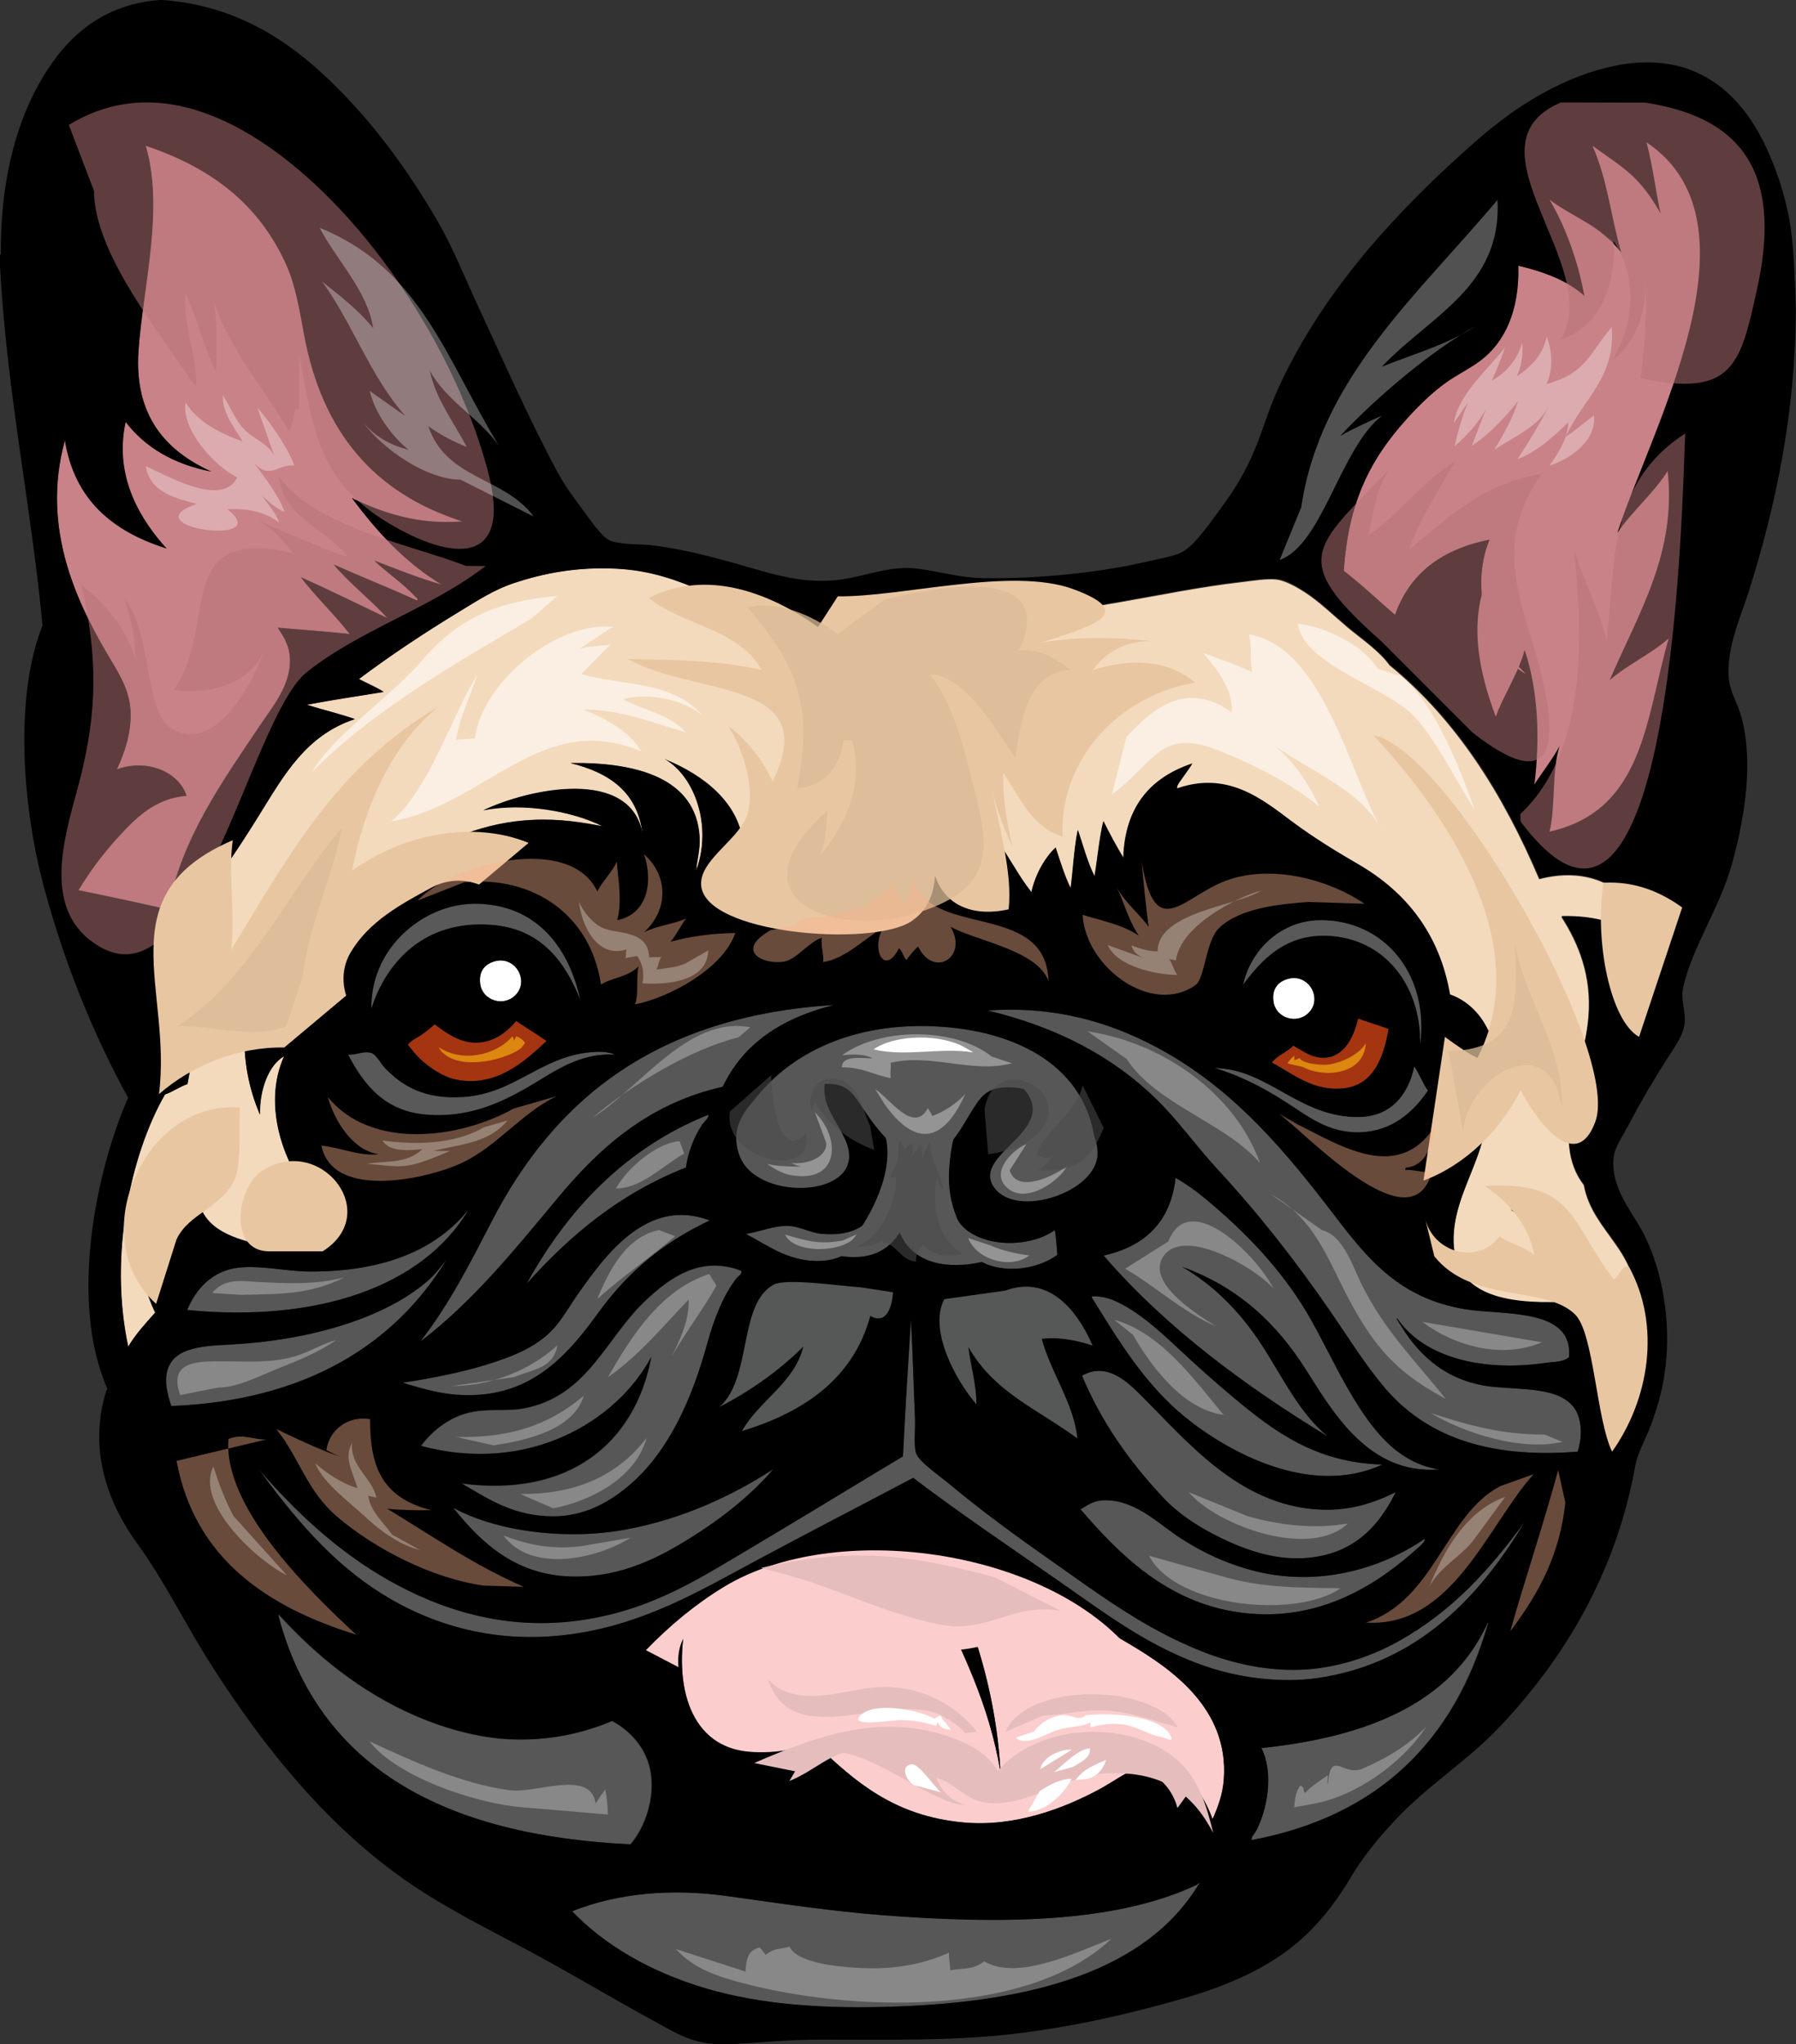 <?xml version="1.0" encoding="utf-8"?>
<!-- Generator: Adobe Illustrator 23.0.3, SVG Export Plug-In . SVG Version: 6.00 Build 0)  -->
<svg version="1.1" id="Layer_2" xmlns="http://www.w3.org/2000/svg" xmlns:xlink="http://www.w3.org/1999/xlink" x="0px" y="0px"
	 viewBox="0 0 878.9 1000" style="enable-background:new 0 0 878.9 1000;" xml:space="preserve">
<rect x="0" y="0" width="878.9" height="1000" fill="#333333" stroke="none"/>
<style type="text/css">
	.st0{fill:#595959;}
	.st1{fill:#575757;}
	.st2{fill:#FFFFFF;}
	.st3{fill:#C98287;}
	.st4{fill:#A53410;}
	.st5{fill:#F3DABC;}
	.st6{fill:#FBCECD;}
	.st7{opacity:0.53;fill:#B37378;}
	.st8{opacity:0.33;fill:#FFFFFF;}
	.st9{opacity:0.61;fill:#FEBC11;}
	.st10{opacity:0.36;fill:#FFFFFF;}
	.st11{opacity:0.57;fill:#4A4A4A;}
	.st12{fill:#E8C6A1;}
	.st13{opacity:0.77;fill:#DABB98;}
	.st14{opacity:0.42;fill:#FAB38C;}
	.st15{opacity:0.42;fill:#CDCFD0;}
	.st16{fill:#E5BDBD;}
	.st17{opacity:0.56;fill:#FFFFFF;}
	.st18{opacity:0.29;fill:#FFFFFF;}
	.st19{opacity:0.32;fill:#FFFFFF;}
	.st20{opacity:0.3;fill:#FFFFFF;}
</style>
<g>
	<path class="st0" d="M284,489.2c-5.5-25.3-20.7-45.5-48.6-47c-17.4-1-31.4,7.4-40,16.5c-8.1,8.5-13.8,20.2-13.7,34.9
		c7.6-23.9,26.8-43.6,58.8-41.1C264.5,454.2,276.4,470.1,284,489.2z"/>
	<path class="st0" d="M170.4,515.8c7.9,15.1,18.2,27.9,38.8,29.4c20.3,1.5,35.7-5.8,48.2-12.9c13.3-7.6,25.2-17.4,43.9-16.5
		c-4.6-1.7-8.5-1.5-12.1-1.2c-24.9,2.4-37,20.2-62.3,21.9c-19.2,1.3-29.9-5.4-38.4-14.1c-1.6-1.6-4.3-6.7-6.7-7.4
		C178,513.8,174.3,516.2,170.4,515.8z"/>
	<path class="st1" d="M233.8,682.3c29-1.8,45.2-21.2,59.1-40.3c14.9-20.4,32.1-34.5,54.4-45c-30.8-11.8-51.7,17.9-64.2,35.6
		c-4.1,5.8-7.7,12.3-12.1,17.2c-8.5,9.4-21,14-32.5,17.6c-12.5,3.9-26.5,6.6-41.5,9C208.5,679.7,218.9,683.2,233.8,682.3z"/>
	<path class="st2" d="M252.2,486.9c6.9-6.9,0.3-18.9-9.4-16.8c-5,1.1-8.8,4.5-7.8,11.4C236.1,489.4,246.3,492.8,252.2,486.9z"/>
	<path class="st1" d="M257.7,627.9c21.2-23.7,45.7-44.1,77.9-56.8c1.1-8,4.3-15.2,7.8-20.8c1.2-1.8,3.5-3.3,3.1-5.1
		C306,561.5,277.5,592,257.7,627.9z"/>
	<path class="st1" d="M117.5,620c-13.3,1.2-21.6,10.5-25.9,20.8c63.9,6.3,115.6-11.4,137.9-49.4c-16,20.1-41.7,30.6-77.6,30.6
		C140.5,622,128.7,619,117.5,620z"/>
	<path class="st1" d="M206.4,655.7c25.6-19.7,45.7-44.6,66.2-69.3c20.4-24.6,44.5-46.6,81.1-54.8c10.1-21.4,29.3-33.7,54.4-40
		c-86.8,5.5-136.7,45.9-167.6,106.1c-10.2,19.8-20.4,39.8-34.1,57.6C206.3,655.7,205.9,656.2,206.4,655.7z"/>
	<path class="st1" d="M704.2,718.7c-18.3-2.9-29.6-16-38.4-29.4c-9.1-13.7-16.3-29.6-24.3-43.9c-12.3-21.8-29-39.7-47-55.2
		c-6-5.2-12.3-10.3-19.2-14.1c-2.5,21.9-15.3,33.5-35.2,38c30.4,35.4,69.6,64.1,109.7,88.5c-14.2-11.6-22.3-29.4-32.5-45
		c-10.3-15.8-23-28.8-38.8-38c27.4,9.9,46,27.4,60.7,50.5C652.7,691.5,670.1,721.4,704.2,718.7z"/>
	<path class="st1" d="M607.1,788.8c39.1,5.2,68.1-14.6,87.3-32.1c1.2-1.1,3.5-3.1,2.7-3.9c-22,15-52.3,23.4-83,15.7
		c-14-3.5-25.7-9.1-36.4-16.1c-9.9-6.4-20.4-17.2-34.1-18.4c-7.5-0.7-10.4,1.6-14.9,4.3C547.5,760,571,784.1,607.1,788.8z"/>
	<path class="st1" d="M597.7,752.4c11.3,5.5,25.2,10.5,39.6,9.8c23.8-1.1,36.8-14.5,45.4-31.7c0.2,0,0.4-0.3,0-0.4
		c-10.8,5.1-22.4,9.4-38.8,8.2c-37.8-2.7-62.9-33.1-84.2-54.4c-7.2-7.2-17.4-18.1-30.2-11c9.1,22,22.5,41.2,39.2,59.1
		C576.4,740.3,586.1,746.8,597.7,752.4z"/>
	<path class="st1" d="M318.8,663.9c-7.9,42.4-40.5,68.8-92.8,61.9c13.1,7.5,25.3,16.1,45,16.1c15.7,0,27.9-7.3,37.6-15.7
		c19-16.5,30.3-42.3,37.6-68.9c3.4-12.3,7.9-23.7,14.5-32.1c0.6-0.8,2.9-1.9,2-3.5c-20.2-7.7-35.3,4-46.2,14.1
		c-20.3,18.9-28.6,47.3-60.3,53.3c-6.5,1.2-13.3,0.3-21.9,1.2c-13,1.3-22.7,9.5-28.2,17.2C258.6,721.6,302,695.5,318.8,663.9z"/>
	<path class="st3" d="M728.9,264c-10.4,25.2,0.6,56.8,18,65.8c-8.3-8.1-16.5-18.1-14.9-34.1c1.3-12.2,9.9-22.5,17.6-30.2
		c8.4-8.4,17.3-15.6,25.1-22.7c16-14.7,33-33.6,34.9-60.7c1.9-27.7-10.6-49.4-22.3-66.2c6.1,11.7,11.8,27.9,10.6,45.4
		c-1.2,17.1-9.3,31.3-18.4,38.8c4.7-8.7,8.5-19.7,7.4-32.1c-2.1-23.6-23.2-33.3-43.9-38c0.6,21.9-6.6,37.6-18.8,46.6
		c-5.6,4.1-11.8,7-17.2,11c-5.3,3.9-10.2,8.4-14.9,13.3c-19.4,20.5-32,41.2-34.5,78.3c8.8,6.7,16.7,14.4,25.1,21.5
		C689.9,280.3,705.8,268.6,728.9,264z"/>
	<path class="st1" d="M534.6,635.3c12.6,20.3,25.4,41.7,45.4,58c20.5,16.7,61.1,39.3,96.4,23.1c-32.5-0.9-52.8-16.1-72.5-32.5
		c-9.2-7.7-18.7-16.1-27.8-24.7c-8.9-8.4-19.2-17.7-30.2-22.7c-3.4-1.6-7.8-2.6-11.7-2.3C534.2,634.7,534.4,635,534.6,635.3z"/>
	<path class="st1" d="M467.7,595c1.7,6.7,2.7,12.2,6.3,16.8c9.2,12,31.5,10.9,43.5,2c-0.3-4.1-0.6-8.3-1.2-12.1
		C502.3,611.6,474.9,610.1,467.7,595z"/>
	<path class="st4" d="M212.7,501c-1.9,1.8-3.5,3-6.3,5.1c-1.5,1.1-6.6,3.5-6.7,5.1c0,0,2.9,3.6,3.5,4.3c4.5,5.1,12.6,11,19.6,12.5
		c20.9,4.5,35.7-10.6,44.7-18.8c-4.9-3.3-10-6.4-14.9-9.8c-4.8,5.8-11.8,11-20.8,10.6C224.3,509.6,218.2,505.1,212.7,501z"/>
	<path class="st1" d="M457.1,502.1c-44.8-2-77.3,16.9-93.6,44.3c0,0.4-0.6,0.6,0,0.8c9.9-5.8,24.9-15.8,39.2-16.8
		c11.5-0.9,14.4,4.1,18.8,10.6c6.2,9.1,15.8,23.7,28.2,25.1c13.2,1.5,20.2-13.3,25.1-21.2c4.9-7.9,7.7-13.4,20-12.9
		c17.4,0.7,30.8,13.7,38.4,24.7c1,1.4,2.6,5.5,3.1,4.3C532.7,521.8,497.6,503.9,457.1,502.1z"/>
	<path class="st1" d="M586.7,921.2c-0.5,0.1-0.8,0.6-1.2,0.8c-40.6,19.3-98.8,19-152.8,14.9c-25.3-1.9-52.3-6-76.8-9.4
		c-27.2-3.8-53.3-1.6-76,7.4c16,16.6,38.2,29.6,65,37.6c27.3,8.2,59.4,10.3,94,9c66.6-2.5,122.1-17.5,147.7-59.9
		C586.9,921.6,587.2,921.3,586.7,921.2z"/>
	<path class="st4" d="M658,532.3c14-1.7,19.2-14.7,21.5-29c-4.8-1.8-10-3.3-14.9-5.1c-2.3,9.7-7.2,19.1-16.8,19.2
		c-6,0.1-9.8-3.1-14.9-5.9c-3.1,3.2-7.9,4.7-10.6,8.2C632.6,525.1,642.7,534.2,658,532.3z"/>
	<path class="st0" d="M695.2,508.4c3.1-32.7-18.1-58.2-48.6-58.4c-19.9-0.1-34.7,14.7-38.4,31.7c9.2-12.4,21.4-25.6,43.1-23.9
		c25.5,2,42.1,22.3,43.5,48.2C694.6,507.8,695.1,512.5,695.2,508.4z"/>
	<path class="st1" d="M730.9,678.4c-22-2.2-35.6-14.3-45-29.4c-0.8-1.3-3.3-5.2-2-3.9c13.2,19.1,41.9,26.1,72.9,21.5
		c3.5-0.5,8-0.3,11-2.7c2.2-24.4-32.4-20.4-50.9-23.5c-31.7-5.3-47.3-24.3-63.5-45.4c-23.9-31.3-48.2-60.5-83-80.3
		c-23.3-13.2-51.6-22.9-87-20.4c34.1,8.1,61.4,22.7,82.6,43.5c10.4,10.2,19.1,22.6,29.4,33.7c20.7,22.4,38.6,45.1,56,70.5
		c8.6,12.5,16.7,25.5,26.2,36.8c19.9,23.4,49.9,34.8,94.4,31.3c2.7-7.9,2-17.3-2.4-22.3C761.9,678.8,746.3,679.9,730.9,678.4z"/>
	<path class="st0" d="M629,538.9c10.7,6.8,20.7,15.3,36.4,14.9c15.6-0.4,26.1-9.7,33.3-20.4c-2.6-3.6-4.1-8.2-6.7-11.8
		c-3.2,14.9-12.3,24.5-27,24.7c-29.2,0.4-44.5-23.6-70.5-23.9C607.1,526.2,617.9,531.9,629,538.9z"/>
	<path class="st5" d="M753.2,430.1c-17.7-41.6-40.6-78-73.2-104.6c-5.2-7.1-13.1-12.4-20.4-18.4c-7.1-6-14.1-12.9-21.5-17.6
		c-3.4-2.2-9-5.3-12.9-5.9c-4.9-0.7-11.8,0.5-17.6,1.2c-39.9,4.5-80.2,16.7-123,16.1c8.8,9.7,21.4,21.5,22.7,40.3
		c1.5,20.4-0.1,40.9,5.5,58.4c-5.1-8.5-9.5-17.3-13.3-27c-4-10.2-5.5-20.6-11-29.8c-10.3-17.3-24-29.7-43.1-38
		c-4,24,6.2,41.7,11.8,59.9c5.6,18.4,8.4,41.6,5.5,64.6c1.9-4.5,4.2-10.7,6.7-13.3c0,6.7,0.1,13.3,0.8,19.2c2.4-8.3,5-16.4,8.6-23.5
		c1.8,9,3.3,18.3,5.9,26.6c0.9-9.1,0.8-19.3,2.7-27.4c6.1,8.3,10.9,17.8,17.2,25.9c1.9-9,6.7-17.3,11.8-21.9
		c2.3,6.8,4.4,13.9,7.4,20c1.3-9.5,1.7-19.7,3.5-28.6c2.7,7.7,4.7,15.9,8.2,22.7c1.5-8.9,2.3-18.6,4.3-27c3.1,6.2,6.3,12.2,9.8,18
		c0.8-25.8,13.7-39.5,33.7-46.2c-1.1,1.9-2.8,4.1-4.3,6.3c-1.4,2-3.6,4.4-3.1,5.9c24.8-8.6,41.7,5.4,56,16.1
		c11,8.2,22.2,15,32.9,21.2c23.6,13.7,39.6,34.3,44.6,63.5c17.9,6.4,26.9,27.8,21.9,52.1c-2.1-2.2-3.9-6.8-5.9-7.8
		c9,29.6-16.3,50.6-14.1,79.1c1.8,23,24.4,28.1,52.9,27c0.6-24.1-9.8-37.2-25.1-45.4c26.5,7.7,53.3,23,50.5,58.8
		c-0.7,8.5-3.3,15.4-5.9,22.7c4.7,5.9,7.7,13.4,12.9,18.8c3-16.4,5.9-33.1,5.1-51.3c-0.7-14.9-5-23.5-11.4-32.5
		c-6-8.6-13.1-16.7-15.3-28.6c-17-21.8,0.3-56,2.3-82.6c1.5-19.4-4.6-35.1-13.3-48.6c24.4-0.6,42.6,8.3,48.2,27.8
		C809.4,445.2,787.7,421.1,753.2,430.1z"/>
	<path class="st1" d="M685,802.5c-12.7,7.2-28.7,12.9-45.4,14.1c-18,1.2-35.9-2.7-50.9-8.6c-28.2-11.1-50.7-28-74.4-44.6
		c-17.4-12.2-34.4-24.6-50.9-38.4c-4.5-3.7-14.3-10.4-15.3-14.5c-1.1-4.7-0.2-10.9-0.4-16.5c-0.6-16-1.1-33.4-2-48.6
		c-1.4,22.2-2.8,44.5-3.9,67c-24.2,14.5-48.5,29.4-73.6,44.3c-25.5,15.1-48.3,30.3-82.3,35.6c-38.5,6-70.9-5.3-95.6-19.2
		c-25.6-14.4-45.9-33.9-63.5-54.1c16.7,22.7,34.8,44.7,59.5,60.3c24.4,15.4,56.9,25.9,96.4,19.6c33.3-5.3,59-20.3,85.4-34.5
		c26.6-14.4,52.8-27.8,78.7-41.5c22.2,16.7,45.8,32.8,69.7,49.4c23.9,16.6,46,33.9,75.6,43.5c16,5.2,35.5,7.4,52.1,5.1
		c50.4-7.1,80.9-41.5,101.8-76.4C729.1,767.8,710.9,787.9,685,802.5z"/>
	<path class="st2" d="M640.4,495.5c6.9-6.9,0.3-18.9-9.4-16.8c-5,1.1-8.8,4.5-7.8,11.4C624.3,498,634.4,501.4,640.4,495.5z"/>
	<path class="st1" d="M315.6,858.4c-3.5-7.4-9.6-12.9-16.1-16.5c-14.4,6-30.2,9.6-49,9c-17-0.5-34.3-5.9-47-11.4
		c-27.2-11.7-49.1-29.8-67-49.4c0-0.4-0.5-0.3-0.4,0.4c19.8,74.9,81.9,107.4,172.3,111.6C317.2,891.9,322.5,873,315.6,858.4z"/>
	<path class="st5" d="M69.3,611.4c1.4-27.4,20.1-43.1,39.2-52.9c-6,8.1-15.5,20.5-9.8,33.3c5.6,12.4,21.8,15.7,37.2,18.8
		c-6.9-3.7-11.5-17.1-7.8-29c4.8,5,15.2,4.3,25.1,4.3c-13.3-14.5-25.3-44.5-14.1-69.3c-7.5,4.2-12.1,16.5-11.8,28.6
		c-5.3-12.2-8.6-26.8-7.4-43.5c2-29.5,20.4-50.2,38-62.3c-4.2,9.1-8.7,18-8.6,31.3c2-1.3,3.6-3.5,5.1-5.5
		c22.4-28.7,59.5-62.2,106.5-64.2c13.6-0.6,24.2,1.3,34.1,3.1c-14.6-7.3-38.4-11.8-58.4-7.8c22.2-10.6,71.8-21.2,77.9,11.4
		c-2.5-20.7-16.6-29.8-35.2-34.5c32.2-0.4,61.3,7.3,63.1,36c0.4,6.4-1.3,11.4-1.6,16.5c7.9-21.7-0.6-45.9-15.3-54.4
		c0.4,0,0.5,0.3,0.8,0.4c17.3,7.2,36,20.6,37.6,42.3c0.7,9.1-1.9,17-3.9,24.3c6-5.1,12.6-11.7,18.8-15.3c-1.5,5.5-2.9,11-4.3,16.5
		c9.9-6.2,21.2-16.7,30.9-23.1c-1.7,4.7-3.5,9.3-5.1,14.1c12.4-5.7,21.6-14.7,23.9-30.6c1.9,8.5,3.9,17,6.7,24.7
		c0.3-13.3-0.5-27.7,0.4-40.3c3.7,11.1,7.2,22.3,11.4,32.9c0.4-9.8,1.2-19.8,0.8-29.4c-1.7-36.6-29.6-49-32.5-85
		c-5.6,16.5-4.3,41.1,0.8,57.2c-13.2-14.4-24.6-30.8-26.2-56.8c-31.6-5.1-49.6-23.4-83.8-25.1c-19.6-1-35.9,2.3-50.1,7
		c-10.2,3.4-18.1,8.7-27,14.1c-17.3,10.5-33.8,21.5-49,32.9c4,2.1,8.4,3.9,12.1,6.3c-12.6,2-25.4,3.9-37.6,6.3
		c7.7,2.5,16,4.4,23.5,7c-23.9,7.9-34.6,27.3-46.6,46.6c-11.1,18-23.4,36-36.4,51.3c-0.5,0.6-2.1,1.6-1.6,2.7
		c5.6-2.2,11.5-4.2,17.6-5.9c-4.9,28-9.7,56.1-14.9,83.8c-4,1.4-7,3.7-11,5.1c-16.8,29.2-27.6,78.7-18,123.4
		c3.7-6.3,8.6-11.5,13.3-16.8C72,633.4,68.7,623.1,69.3,611.4z"/>
	<path class="st3" d="M126.9,355.2c6-8.9,14.1-18.5,14.9-30.2c0.6-8.7-3.1-13.6-5.9-18c11.8,1,23.7,1.9,35.2,3.1
		c-7.4-9.6-17.2-18.8-23.9-27.8c14.3,6.4,28.2,13.3,42.3,20c-6.5-7.6-19.3-17.7-26.2-26.2c13.5,6,27.4,11.5,40.7,17.6
		c0.9-0.8-0.7-1.9-1.2-2.3c-5.8-6.3-14.5-12.1-19.6-17.2c10.6,4.1,22.4,8.9,32.9,11.7c-17.9-10.8-31.6-25.8-43.9-42.3
		c0.4,0,0.5,0.3,0.8,0.4c14.4,6.8,31.6,12.8,53.3,11c-43.3-13.8-68.7-43.6-77.6-91.7c-2.3-12.5-4.2-23.8-8.6-33.7
		c-13.2-29.5-36.4-47.5-68.9-58.4c9.2,30.7-1.5,69.4-3.5,100.3c-2.2,32.1,13.7,49.1,35.6,59.1c-18.4-3.6-32.3-11.8-41.9-24.3
		c-6.1,27.5,8,48.7,20,61.9c-26-8.2-45-23.4-49.7-52.9c-12.2,44,6.8,81.4,23.1,108.5c4.3,7.2,8.5,14.5,9,23.9
		c0.5,10.6-2.8,20.4-6.7,28.6c14.8-5.4,30.4,1.2,34.1,12.9c-15.2,1.1-24.9,10.9-32.9,19.6c-7.7,8.4-14.6,17.6-20,26.6
		c14.8,3,29.4,6.1,43.9,9.4C88.6,410.1,109.2,381.7,126.9,355.2z"/>
	<path class="st1" d="M404.2,616.5c14.2-1.6,20.7-13.1,25.5-25.1c0.1-0.7-0.4-1-0.4,0c-5.3,9.2-13.2,13.1-26.6,12.1
		c-5.8-0.4-11.2-3.6-16.4-3.9c-7.2-0.4-15.1,3.1-21.2,3.9C376,609.3,387.4,618.4,404.2,616.5z"/>
	<path class="st1" d="M727.7,794.3c-18.1,39-58.8,55.3-110.5,60.7c6.4,12.6,2.6,31.1-2.7,40.7c-0.8,1.5-2.4,2.8-2,4.3
		c62.1-11.7,99-48.5,115.5-105.8C728.2,793.7,727.7,793.3,727.7,794.3z"/>
	<path class="st6" d="M552.7,804.1c-21.2-12.7-47.4-24-81.9-19.6c9.8,23.2,17.4,53.3,18.8,82.3c-5.6-33.5-18.9-59.2-31.3-85.8
		c-9.6-2.8-19.7-5.1-29.8-7.8c-10-2.7-20.5-6.5-30.9-7.1c-13.5-0.7-24.9,4.4-34.9,9.4c-10,5-19.4,10.4-27,17.2
		c-6.4,32.2,2.2,62,31.3,64.2c11,0.8,22.2-0.9,31.7-4.3c20.1,19.4,39.1,35.6,72.5,38.8c25.6,2.5,49.8-7.1,66.6-16.1
		c6.1-3.3,11.8-7.5,18-10.2c20-8.6,32.7,11.1,37.6,24.7c2.7-6.1,4.9-12.1,5.5-19.6C601.4,835.5,572.9,816.2,552.7,804.1z"/>
	<path class="st1" d="M218.6,616.1c-3.8,4.7-5.8,7.4-9,10.2c-21.1,18.4-57.6,29.3-96.4,31.3c-13.5,0.7-27.1,1.3-30.9,11.7
		c-2.2,5.9-0.3,12.9,1.6,18.4C149.7,685.1,193,657.8,218.6,616.1z"/>
	<path class="st1" d="M281.6,771.2c22.8,0,40.6-9.2,56-18.8c15.9-9.9,30.4-21.5,40.7-33.7c-19.5,12.5-43.7,24.1-71.7,29.4
		c-30.2,5.7-64.6,0.7-85-10.6C235.5,754.8,252.7,771.2,281.6,771.2z"/>
	<path d="M876.2,110.8c-1.7-11.3-5-22.2-9-32.1c-7.6-18.8-19.3-36-38.4-43.9c-22.1-9.2-48-2-66.6,7.1c-19.5,9.4-33.8,21.4-48.2,34.5
		c-35.5,32.3-69.3,70.2-89.7,116.3c-4.1,9.4-6.9,19.8-11.4,29.8c-4.1,9.3-8.9,17.3-15.3,25.9c-5.5,7.4-13,18.7-19.6,21.9
		c-3.7,1.8-9.3,2.7-14.5,3.9c-23.9,5.8-55.4,9.1-82.6,8.6c-11.7-0.2-21.9-3.5-32.5-4.7c-13.3-1.5-25,3.9-37.6,5.5
		c-13.6,1.7-26.1-0.9-38-4.3c-17-4.8-33.9-10.1-53.3-12.5c-6.3-0.8-13.7-0.2-20-2c-4.8-1.3-10.7-10.7-14.5-15.7
		c-4.8-6.4-8.9-12.1-12.1-18c-14.7-27.4-26.3-54.1-39.2-81.9c-6.5-14-12.2-28.4-19.6-41.1c-14.4-24.8-31.7-48.5-52.5-68.5
		C141.3,19.9,115.4,2.6,79.5,0c-0.5,0-1,0-1.6,0C47.8,2.4,30.4,20.6,18.8,41.5C6.9,62.9,0.2,91.2,0.4,123.8c-0.1,0.3,0,0.8-0.4,0.8
		c0,1.8,0,3.7,0,5.5C3.3,192,15.3,247.4,20.8,305.9c-14.3,36.3-9.3,90.3,0.4,126.9c10.2,38.4,24.8,73.8,41.5,104.2
		c-15.7,35.5-29,99.6-10.2,142.2c-0.1,0.3,0,0.8-0.4,0.8c-9.6,30.3,1.9,56.9,14.9,74.8c13.9,19.1,24.3,40.9,36.8,60.3
		c25.1,39.1,54.3,75.6,91.7,102.6c19,13.7,40.1,24.3,61.5,35.6c21.1,11.2,41.7,23.7,62.3,34.9c11,5.9,20.1,12.5,36.8,11.8
		c14.5-0.6,28.9-2.4,46.2-2.3c30,0,63.1,0.7,92.8-2.7c29.1-3.4,55-9.3,80.7-16.5c26-7.2,47.9-17,64.2-32.9
		c8.1-7.9,15.1-17.2,21.1-27.4c6.1-10.2,13.2-18.8,21.2-27.4c15.6-16.9,35.5-29.2,51.3-45.8c31.7-33.4,57.1-75.3,66.6-127.7
		c1.1-6.2,4.3-11.9,6.7-17.6c2.4-6,4.3-11.9,5.9-18.4c6.8-28.4,1.6-59.9-9.8-80.3c-5.2-9.3-15.1-21.1-13.3-35.2
		c0.6-5,5.3-11.5,7.8-16.5c6.1-11.6,11.5-20.6,18-30.9c3.1-4.9,7.4-10.5,8.6-16.1c1.2-5.3-0.8-10.8-0.8-15.3c0-3.7,1.2-7.5,2.3-11
		c6.4-19.3,17.2-34.9,22.7-56c5.4-20.7,9.9-46.9,3.9-69.3c-1.7-6.6-5.9-12.5-6.3-20c-0.7-14.8,5.9-28.8,10.2-42.3
		c12.5-39.8,22.5-85.4,22.7-136.3c0-0.7,0-1.3,0-2C878.3,135.9,877.9,122.5,876.2,110.8z M692.1,200.9c4.7-4.9,9.6-9.4,14.9-13.3
		c5.4-4,11.7-6.9,17.2-11c12.2-9,19.4-24.7,18.8-46.6c20.7,4.7,41.8,14.4,43.9,38c1.1,12.4-2.7,23.5-7.4,32.1
		c9.1-7.5,17.2-21.7,18.4-38.8c1.2-17.5-4.5-33.7-10.6-45.4c11.8,16.8,24.2,38.5,22.3,66.2c-1.8,27.1-18.8,46-34.9,60.7
		c-7.8,7.2-16.7,14.3-25.1,22.7c-7.7,7.7-16.4,18-17.6,30.2c-1.6,16,6.6,26,14.9,34.1c-17.4-9-28.4-40.6-18-65.8
		c-23.1,4.6-39,16.3-46.2,36.8c-8.4-7.2-16.3-14.8-25.1-21.5C660.1,242.1,672.7,221.4,692.1,200.9z M543.6,734
		c13.7,1.2,24.1,12,34.1,18.4c10.7,6.9,22.4,12.5,36.4,16.1c30.7,7.7,61.1-0.7,83-15.7c0.7,0.8-1.5,2.8-2.7,3.9
		c-19.3,17.5-48.2,37.3-87.3,32.1c-36.1-4.8-59.6-28.8-78.3-50.5C533.3,735.6,536.1,733.3,543.6,734z M529.5,672.9
		c12.7-7.1,23,3.8,30.2,11c21.3,21.3,46.5,51.7,84.2,54.4c16.3,1.2,28-3.1,38.8-8.2c0.4,0.1,0.2,0.4,0,0.4
		c-8.6,17.2-21.6,30.6-45.4,31.7c-14.4,0.7-28.3-4.3-39.6-9.8c-11.6-5.6-21.3-12.1-29-20.4C552,714.1,538.7,694.9,529.5,672.9z
		 M639.2,670.2c-14.7-23.2-33.3-40.6-60.7-50.5c15.8,9.2,28.5,22.2,38.8,38c10.2,15.6,18.4,33.4,32.5,45
		c-40.1-24.4-79.2-53.2-109.7-88.5c19.9-4.5,32.7-16.1,35.2-38c6.8,3.8,13.2,8.9,19.2,14.1c18,15.5,34.7,33.4,47,55.2
		c8,14.2,15.2,30.2,24.3,43.9c8.8,13.3,20,26.5,38.4,29.4C670.1,721.4,652.7,691.5,639.2,670.2z M546,636.5
		c11,5,21.3,14.4,30.2,22.7c9.1,8.6,18.6,17,27.8,24.7c19.7,16.4,40,31.6,72.5,32.5c-35.3,16.2-75.8-6.4-96.4-23.1
		c-20-16.3-32.8-37.7-45.4-58c-0.2-0.3-0.4-0.6-0.4-1.2C538.2,633.9,542.6,634.9,546,636.5z M533.1,556.6c-7.6-11-20.9-24-38.4-24.7
		c-12.3-0.5-15,5-20,12.9c-4.9,7.9-11.9,22.6-25.1,21.2c-12.4-1.4-22-15.9-28.2-25.1c-4.4-6.5-7.3-11.5-18.8-10.6
		c-14.2,1.1-29.3,11.1-39.2,16.8c-0.6-0.2,0-0.3,0-0.8c16.3-27.4,48.8-46.2,93.6-44.3c40.5,1.8,75.6,19.6,79.1,58.8
		C535.7,562.1,534,558,533.1,556.6z M517.4,613.8c-11.9,8.9-34.3,10-43.5-2c-3.6-4.6-4.6-10.1-6.3-16.8c7.2,15.1,34.7,16.7,48.6,6.7
		C516.8,605.4,517.1,609.6,517.4,613.8z M252.6,499.4c4.9,3.3,10,6.4,14.9,9.8c-9,8.2-23.8,23.3-44.7,18.8
		c-7-1.5-15.1-7.4-19.6-12.5c-0.6-0.7-3.5-4.4-3.5-4.3c0.1-1.5,5.2-4,6.7-5.1c2.8-2,4.4-3.3,6.3-5.1c5.5,4.2,11.6,8.6,19.2,9
		C240.8,510.4,247.9,505.2,252.6,499.4z M242.8,470c9.7-2.1,16.3,10,9.4,16.8c-5.9,5.9-16.1,2.5-17.2-5.5
		C234.1,474.5,237.9,471.1,242.8,470z M240.5,452.4c-32-2.5-51.2,17.3-58.8,41.1c-0.1-14.6,5.6-26.3,13.7-34.9
		c8.5-9,22.6-17.4,40-16.5c27.9,1.5,43.1,21.7,48.6,47C276.4,470.1,264.5,454.2,240.5,452.4z M188.4,522.5
		c8.5,8.7,19.2,15.4,38.4,14.1c25.2-1.7,37.4-19.6,62.3-21.9c3.6-0.3,7.6-0.5,12.1,1.2c-18.7-1-30.5,8.9-43.9,16.5
		c-12.5,7.1-27.9,14.4-48.2,12.9c-20.6-1.5-30.9-14.3-38.8-29.4c3.9,0.3,7.7-2,11.4-0.8C184.1,515.8,186.8,520.9,188.4,522.5z
		 M229.5,591.4c-22.3,37.9-73.9,55.6-137.9,49.4c4.2-10.3,12.5-19.6,25.9-20.8c11.2-1,23,2,34.5,2
		C187.8,622,213.5,611.5,229.5,591.4z M240.5,597.7c31-60.2,80.9-100.7,167.6-106.1c-25.2,6.3-44.3,18.6-54.4,40
		c-36.6,8.2-60.7,30.2-81.1,54.8C252.1,611,232,636,206.4,655.7c-0.5,0.5-0.2,0,0-0.4C220.1,637.5,230.3,617.4,240.5,597.7z
		 M343.5,550.3c-3.6,5.5-6.7,12.7-7.8,20.8c-32.3,12.6-56.7,33.1-77.9,56.8c19.7-35.9,48.2-66.4,88.9-82.6
		C347,547,344.7,548.5,343.5,550.3z M238.5,667.4c11.5-3.6,24.1-8.2,32.5-17.6c4.5-5,8-11.4,12.1-17.2
		c12.6-17.7,33.4-47.4,64.2-35.6c-22.3,10.5-39.6,24.6-54.4,45c-13.9,19.1-30.1,38.5-59.1,40.3c-14.9,0.9-25.3-2.6-36.8-5.9
		C212.1,674,226.1,671.3,238.5,667.4z M234.2,690.1c8.6-0.9,15.4,0,21.9-1.2c31.8-5.9,40-34.4,60.3-53.3
		c10.9-10.1,26-21.8,46.2-14.1c0.9,1.6-1.3,2.7-2,3.5c-6.6,8.4-11.1,19.8-14.5,32.1c-7.3,26.6-18.6,52.5-37.6,68.9
		c-9.7,8.4-21.9,15.6-37.6,15.7c-19.8,0-32-8.6-45-16.1c52.3,6.9,84.9-19.5,92.8-61.9c-16.8,31.6-60.2,57.7-112.8,43.5
		C211.6,699.7,221.2,691.5,234.2,690.1z M306.7,748.1c28-5.2,52.2-16.8,71.7-29.4c-10.3,12.1-24.8,23.8-40.7,33.7
		c-15.4,9.6-33.2,18.8-56,18.8c-28.9,0-46.1-16.4-59.9-33.7C242.1,748.8,276.5,753.8,306.7,748.1z M365,603.6
		c6.1-0.8,14-4.3,21.2-3.9c5.3,0.3,10.6,3.5,16.4,3.9c13.4,1,21.3-3,26.6-12.1c0-1,0.5-0.7,0.4,0c-4.8,12-11.2,23.4-25.5,25.1
		C387.4,618.4,376,609.3,365,603.6z M38.4,435.5c5.4-9,12.2-18.2,20-26.6c8-8.7,17.7-18.5,32.9-19.6C87.6,377.6,72,371,57.2,376.4
		c3.8-8.2,7.2-18,6.7-28.6c-0.5-9.4-4.7-16.7-9-23.9c-16.3-27-35.3-64.5-23.1-108.5c4.8,29.4,23.7,44.7,49.7,52.9
		c-11.9-13.2-26-34.4-20-61.9c9.6,12.5,23.5,20.7,41.9,24.3c-22-10-37.8-27-35.6-59.1c2.1-30.8,12.7-69.5,3.5-100.3
		c32.6,10.9,55.7,28.9,68.9,58.4c4.4,9.9,6.3,21.2,8.6,33.7c8.8,48,34.3,77.8,77.6,91.7c-21.7,1.8-38.9-4.2-53.3-11
		c-0.3-0.1-0.4-0.4-0.8-0.4c12.3,16.5,25.9,31.5,43.9,42.3c-10.5-2.9-22.3-7.7-32.9-11.7c5.1,5.1,13.7,10.9,19.6,17.2
		c0.4,0.5,2.1,1.6,1.2,2.3c-13.3-6.1-27.3-11.6-40.7-17.6c6.9,8.5,19.7,18.7,26.2,26.2c-14.1-6.7-28-13.6-42.3-20
		c6.7,9,16.5,18.2,23.9,27.8c-11.5-1.3-23.4-2.1-35.2-3.1c2.8,4.4,6.5,9.3,5.9,18c-0.8,11.7-8.9,21.2-14.9,30.2
		c-17.7,26.5-38.3,54.9-44.6,89.7C67.8,441.7,53.2,438.5,38.4,435.5z M62.7,658.8c-9.6-44.7,1.2-94.2,18-123.4c4-1.4,7-3.7,11-5.1
		c5.2-27.7,10-55.8,14.9-83.8c-6.1,1.7-12,3.7-17.6,5.9c-0.6-1.2,1.1-2.2,1.6-2.7c13.1-15.3,25.3-33.3,36.4-51.3
		c12-19.3,22.7-38.7,46.6-46.6c-7.5-2.7-15.8-4.6-23.5-7c12.2-2.4,25-4.2,37.6-6.3c-3.8-2.4-8.1-4.1-12.1-6.3
		c15.2-11.4,31.7-22.4,49-32.9c8.9-5.4,16.8-10.7,27-14.1c14.3-4.7,30.5-8,50.1-7c34.2,1.7,52.2,20,83.8,25.1
		c1.7,26,13,42.4,26.2,56.8c-5.1-16.1-6.4-40.7-0.8-57.2c2.9,36,30.8,48.4,32.5,85c0.4,9.6-0.4,19.6-0.8,29.4
		c-4.2-10.6-7.7-21.8-11.4-32.9c-0.9,12.7-0.1,27-0.4,40.3c-2.7-7.7-4.7-16.2-6.7-24.7c-2.3,15.9-11.5,24.8-23.9,30.6
		c1.6-4.8,3.4-9.4,5.1-14.1c-9.8,6.4-21,16.9-30.9,23.1c1.4-5.5,2.8-11,4.3-16.5c-6.2,3.6-12.8,10.2-18.8,15.3
		c2-7.3,4.6-15.2,3.9-24.3c-1.6-21.7-20.3-35.1-37.6-42.3c-0.3-0.1-0.4-0.4-0.8-0.4c14.7,8.5,23.2,32.8,15.3,54.4
		c0.2-5.1,2-10.1,1.6-16.5c-1.8-28.7-30.9-36.5-63.1-36c18.6,4.6,32.7,13.8,35.2,34.5c-6.1-32.6-55.8-21.9-77.9-11.4
		c19.9-3.9,43.7,0.5,58.4,7.8c-9.9-1.8-20.5-3.7-34.1-3.1c-47,2.1-84.1,35.5-106.5,64.2c-1.5,1.9-3,4.1-5.1,5.5
		c-0.1-13.4,4.4-22.2,8.6-31.3c-17.6,12.1-36,32.8-38,62.3c-1.1,16.7,2.2,31.3,7.4,43.5c-0.4-12.1,4.2-24.4,11.8-28.6
		c-11.2,24.8,0.8,54.8,14.1,69.3c-9.8,0-20.2,0.6-25.1-4.3c-3.6,11.9,0.9,25.3,7.8,29c-15.4-3.1-31.6-6.4-37.2-18.8
		c-5.8-12.8,3.8-25.2,9.8-33.3c-19.1,9.8-37.8,25.5-39.2,52.9c-0.6,11.7,2.6,22,6.7,30.6C71.3,647.3,66.4,652.5,62.7,658.8z
		 M83.8,687.8c-1.8-5.5-3.7-12.5-1.6-18.4c3.8-10.5,17.5-11,30.9-11.7c38.7-2.1,75.3-12.9,96.4-31.3c3.2-2.8,5.2-5.5,9-10.2
		C193,657.8,149.7,685.1,83.8,687.8z M136.3,790.4c-0.1-0.7,0.4-0.8,0.4-0.4c17.9,19.6,39.8,37.7,67,49.4c12.7,5.5,30,10.8,47,11.4
		c18.8,0.6,34.5-3,49-9c6.5,3.6,12.5,9,16.1,16.5c7,14.6,1.6,33.5-7.1,43.9C218.2,897.8,156.1,865.3,136.3,790.4z M586.7,921.6
		c-25.6,42.5-81.1,57.5-147.7,59.9c-34.6,1.3-66.7-0.8-94-9c-26.8-8-49.1-21-65-37.6c22.7-9,48.8-11.2,76-7.4
		c24.5,3.4,51.4,7.5,76.8,9.4c54,4.1,112.2,4.4,152.8-14.9c0.4-0.2,0.6-0.7,1.2-0.8C587.2,921.3,586.9,921.6,586.7,921.6z
		 M598.9,870.3c-0.5,7.5-2.8,13.4-5.5,19.6c-4.9-13.6-17.6-33.3-37.6-24.7c-6.2,2.7-11.9,6.9-18,10.2c-16.8,9-40.9,18.5-66.6,16.1
		c-33.4-3.2-52.3-19.4-72.5-38.8c-9.6,3.4-20.7,5.2-31.7,4.3c-29.2-2.2-37.7-32-31.3-64.2c7.7-6.8,17-12.2,27-17.2
		c10-5,21.4-10.1,34.9-9.4c10.5,0.6,21,4.4,30.9,7.1c10.1,2.7,20.1,5,29.8,7.8c12.4,26.6,25.8,52.3,31.3,85.8
		c-1.4-28.9-9-59.1-18.8-82.3c34.4-4.4,60.7,6.9,81.9,19.6C572.9,816.2,601.4,835.5,598.9,870.3z M612.6,900.1
		c-0.5-1.5,1.2-2.8,2-4.3c5.3-9.7,9.1-28.1,2.7-40.7c51.7-5.4,92.4-21.8,110.5-60.7c0-1,0.5-0.7,0.4,0
		C711.6,851.6,674.6,888.4,612.6,900.1z M644.3,820.9c-16.6,2.3-36.1,0.1-52.1-5.1c-29.6-9.6-51.6-26.9-75.6-43.5
		c-23.9-16.6-47.6-32.6-69.7-49.4c-25.9,13.7-52.1,27.2-78.7,41.5c-26.4,14.2-52.1,29.2-85.4,34.5c-39.5,6.3-71.9-4.2-96.4-19.6
		c-24.7-15.6-42.9-37.6-59.5-60.3c17.5,20.1,37.9,39.6,63.5,54.1c24.7,13.9,57,25.2,95.6,19.2c33.9-5.3,56.8-20.5,82.3-35.6
		c25.1-14.9,49.4-29.8,73.6-44.3c1.1-22.5,2.5-44.8,3.9-67c0.8,15.1,1.3,32.6,2,48.6c0.2,5.5-0.7,11.8,0.4,16.5
		c1,4.1,10.8,10.8,15.3,14.5c16.5,13.8,33.5,26.2,50.9,38.4C538,780,560.5,797,588.7,808c15,5.9,32.9,9.9,50.9,8.6
		c16.7-1.2,32.7-6.9,45.4-14.1c25.9-14.6,44-34.8,61.1-58C725.2,779.4,694.7,813.8,644.3,820.9z M772,710.1
		c-44.5,3.5-74.5-7.9-94.4-31.3c-9.6-11.3-17.6-24.3-26.2-36.8c-17.5-25.4-35.3-48.1-56-70.5c-10.2-11.1-18.9-23.5-29.4-33.7
		c-21.2-20.8-48.5-35.3-82.6-43.5c35.3-2.5,63.7,7.1,87,20.4c34.8,19.8,59.1,49,83,80.3c16.1,21.1,31.7,40.2,63.5,45.4
		c18.6,3.1,53.2-0.9,50.9,23.5c-3,2.5-7.5,2.2-11,2.7c-31,4.6-59.7-2.4-72.9-21.5c-1.4-1.3,1.1,2.6,2,3.9
		c9.4,15.1,23.1,27.2,45,29.4c15.4,1.5,31,0.4,38.8,9.4C774,692.9,774.7,702.2,772,710.1z M651.4,457.9
		c-21.7-1.7-33.9,11.5-43.1,23.9c3.7-17,18.5-31.8,38.4-31.7c30.5,0.2,51.7,25.7,48.6,58.4c-0.1,4.2-0.6-0.6-0.4-2.4
		C693.4,480.1,676.8,459.8,651.4,457.9z M632.9,511.5c5.1,2.8,8.9,5.9,14.9,5.9c9.6-0.1,14.6-9.5,16.8-19.2c4.8,1.8,10,3.3,14.9,5.1
		c-2.4,14.3-7.6,27.3-21.5,29c-15.3,1.9-25.4-7.2-35.6-12.5C625.1,516.2,629.8,514.7,632.9,511.5z M631,478.6
		c9.7-2.1,16.3,10,9.4,16.8c-5.9,5.9-16.1,2.5-17.2-5.5C622.2,483.2,626,479.7,631,478.6z M665.1,546.4c14.7-0.2,23.8-9.8,27-24.7
		c2.6,3.6,4.1,8.2,6.7,11.8c-7.1,10.6-17.7,19.9-33.3,20.4c-15.7,0.4-25.7-8.1-36.4-14.9c-11.1-7.1-21.9-12.7-34.5-16.5
		C620.6,522.8,635.8,546.8,665.1,546.4z M764.2,448.1c8.8,13.5,14.8,29.2,13.3,48.6c-2.1,26.6-19.3,60.9-2.3,82.6
		c2.2,11.8,9.2,20,15.3,28.6c6.3,9,10.7,17.6,11.4,32.5c0.8,18.3-2.1,34.9-5.1,51.3c-5.2-5.4-8.2-12.9-12.9-18.8
		c2.6-7.3,5.2-14.2,5.9-22.7c2.8-35.8-24-51.1-50.5-58.8c15.3,8.2,25.7,21.3,25.1,45.4c-28.5,1.1-51.1-4-52.9-27
		c-2.2-28.5,23.1-49.5,14.1-79.1c2,1,3.8,5.6,5.9,7.8c4.9-24.3-4-45.7-21.9-52.1c-5-29.2-21.1-49.8-44.6-63.5
		c-10.7-6.2-21.9-13-32.9-21.2c-14.3-10.7-31.2-24.7-56-16.1c-0.5-1.4,1.8-3.9,3.1-5.9c1.5-2.2,3.2-4.4,4.3-6.3
		c-19.9,6.7-32.9,20.4-33.7,46.2c-3.5-5.8-6.7-11.8-9.8-18c-2,8.4-2.8,18.1-4.3,27c-3.5-6.8-5.6-15.1-8.2-22.7
		c-1.8,8.9-2.3,19.1-3.5,28.6c-3-6.1-5.1-13.2-7.4-20c-5,4.7-9.8,12.9-11.8,21.9c-6.4-8-11.1-17.6-17.2-25.9
		c-1.9,8.1-1.8,18.3-2.7,27.4c-2.5-8.3-4.1-17.6-5.9-26.6c-3.6,7.1-6.2,15.2-8.6,23.5c-0.7-5.9-0.8-12.5-0.8-19.2
		c-2.5,2.6-4.8,8.8-6.7,13.3c2.9-23,0.1-46.3-5.5-64.6c-5.5-18.2-15.7-35.9-11.8-59.9c19.1,8.3,32.8,20.7,43.1,38
		c5.4,9.1,7,19.6,11,29.8c3.8,9.7,8.2,18.6,13.3,27c-5.6-17.5-4-37.9-5.5-58.4c-1.3-18.9-13.9-30.7-22.7-40.3
		c42.8,0.6,83.1-11.6,123-16.1c5.9-0.7,12.7-1.8,17.6-1.2c4,0.5,9.5,3.7,12.9,5.9c7.4,4.8,14.4,11.6,21.5,17.6
		c7.2,6,15.1,11.3,20.4,18.4c32.7,26.6,55.6,63,73.2,104.6c34.5-8.9,56.2,15.2,59.1,45.8C806.7,456.4,788.5,447.5,764.2,448.1z"/>
</g>
<path class="st3" d="M761.6,241.7c-39.5,30.9-47.4,61.8-29.6,108.9c2.8-8.7,11.4-21.8,14.1-32.7c6.8,20.4,7.5,43.6,4.8,65.8
	c4.2-6.5,8.9-12.4,12.5-19.1c0-1.3-0.1-1.3-0.1,0c-4.1,12.9-1.9,29.2-5,42.2c46.4-10.4,47-55.7,58.3-94.5
	c-9.1,7.9-19.8,12.6-28.9,20.4c14.8-34,32.7-62.4,28.4-102.3c-6.9,11-17.9,20.1-24.6,30.3c15.9-49.9,73.4-151.6,14.2-191.1
	c2.9,9.9,5.4,29.2,7,34.9c-10.5-18.5-17.6-21.8-33.4-33.2c7.6,17.3,8.8,34.1,14.1,52.2c-11.5-14.2-21.9-16.1-35.1-25.8
	c20.9,34.8,35.5,110.5-16,124.7"/>
<path class="st7" d="M46,93.4c0.1,30.7,32.7,70.2,49.9,95.9c0.8-15.7-6.8-30.4-5.1-45.8c5.7,12.3,8.9,26.3,15,38.4
	c0.1-11.7,0.6-23.4-1.2-34.9c7.1,23.4,25,43.2,37,64.1c1-2.4,2.5-8.1,2.9-11c0.4-0.5,2,0.6,1.8,1c0-9.3-0.1-18.6,0.1-27.8
	c7.1,36.7,8.9,61.6,43.6,82.5c31.3,18.8,60.9,21.3,48.9-24.8C224.3,175.1,184,111.3,137.7,76.3C106.4,52.6,69.2,39.4,33.7,61.1"/>
<path class="st7" d="M228,276.8c-27.4-10.6-73.9-19-91.5-43.7c1.7,19.9,23.3,25.4,33.4,39.2c-15-4.7-29.2-11.9-43.9-17.6
	c9,4.4,12,9.4,17.5,15.9c-59.7-13.3-36.1,33.8-58.3,66.8c17.2,2.8,38.5-3.1,44.3-20.3c0-0.6,0-0.6,0,0c-4.9,16.2-25,54-46.8,38.4
	c-11.9-8.5-8.7-47.6-21.7-62.3c3.4,10.3,5.1,18,5.2,29.1c-4-14.2-14.3-26.7-26.3-36.1c7.8,34.3,7.9,61.1-0.7,94.8
	c-5.9,23.1-19.3,59.6,4.5,78.6c51.9,41.3,77.9-108,106.4-130.8c25.9-20.7,60.5-31.1,87.5-51.9"/>
<path class="st7" d="M676.1,313.8c-45.7-40.4-33.2-45.7,3.4-83.8c-6.7,10.5-7.1,21.3-10,31.9c15.7-10.5,26.2-26.3,42.6-36.2
	c-8.3,14.4-17.4,28.3-22.8,43.5c20.2-17.2,38-33.3,65-37.3c-19.2,27.6-14.5,49.6-5.4,79c7.7,24.7,26.1,89.9-28.2,47.5"/>
<path class="st7" d="M763.9,50.1c-49.2,20.9,21.5,80.3,0,115.9c20.2-6.6,26.8-28.3,25.8-47.9c12.3,18.2,9.7,41.4-0.9,58.5
	c11.2-9.2,16.8-22.6,16.3-37.6c0-0.5,0-1,0-1.4c1.1,15.8-0.2,32-2.3,47.4c45.6,9.7,48.9-6.9,57-43.4c11.3-51.1-1.9-83.5-54.8-91.4"
	/>
<path class="st7" d="M744,398.2c32.9-31,30.7-86.8,26.3-129.2c4.6,15.2,12.1,28.8,16,44.3c4.4-38.9,0.6-76.8,38.4-101.3
	c-1.4,26.5-4.9,291.2-80.6,189.8"/>
<path class="st8" d="M711.5,206.9c2.1-14.2,16.8-26.2,25-37c-1.8,5.6-4.1,11-6.5,16.4c-0.2,0.3-0.2,0.3-0.1,0
	c7.4-4.1,12.7-10.5,15-18.7c0.6,5.5-0.3,11.4-2.6,16.4c7-4.5,13-10.8,14.6-19.4c2.8,7.2,3.2,16.3-0.1,23.3
	c19.5-5.6,20.1-13.8,31.9-27.9c2.1,24.7-14.1,35.1-22.6,53.8c4.6-3.1,9.3-7.1,13.9-10.6c1.4,12.3-11.3,21.2-21.8,24.6
	c4.5-6.3,9-13.3,9.3-21.2c-7.7,7.3-14.7,13.9-24.9,18.1c5.5-8.5,10.8-17.1,15.4-26.1c-5.3,10.4-17.4,15.1-26.7,21.4
	c4.4-7.5,9-15.3,11.6-23.8c-6.7,8.4-13.8,15.9-22.6,21.9c2.1-5.8,4.6-12.1,6.9-18c-3.8,6.9-9.4,13-15.3,18.2
	c1.4-7.3,3.8-14.8,6.5-21.5"/>
<path class="st8" d="M134.2,222.9c-3.3-6.3-10.4-8.2-15-13.2c-4.3-4.6-6.6-11.1-10.1-16.3c-0.5,8.6,5.5,15.5,9.6,22.5
	c-10.5-3.7-21.8-9.3-27.9-19c-2.3,13.1,14.4,31.4,25.3,36.6c-7.3,15.2-35.3-1.4-44.8-5.5c2.3,13,14.1,15.5,24.9,18.5
	c-33,11.5,39.3,21.3,15,2.6c9.1-0.5,18.2,0.9,25.4,6.6c-1.5-4.9-5.4-8.8-8.3-13.1c3.2,2.8,6.8,6.2,11,7.9
	c-2.6-7.7-10-17.4-14.9-23.9c8,8.2,11.1,0.4,19.6,1.1c-3-8.7-12.1-21.5-18.1-28.4"/>
<path class="st9" d="M257,510.1c-1.1-1.5-2.7-2.6-4.4-3.2c-0.2,0.8-0.8,1.5-1,2.2c-0.1-0.8-0.6-1.6-0.8-2.2
	c-8.4,9.6-24.8,12.9-36.2,5.3c6.8,12.2,31.5,7.1,40.3,0.6"/>
<path class="st9" d="M630.1,520.2c0.7-1.5,2-2.7,3.3-3.8c-0.1,0.7,0.1,1.6,0,2.3c0.7-0.5,1.9-0.6,2.6-1.3c0.8,3,11.4,3.8,14.3,3.3
	c6.2-0.9,14.8-4.8,18.1-10.4c-0.9,15.4-20.2,17.2-30.9,11.6"/>
<path class="st10" d="M485.3,516.8c-18.5-14.6-54.8-14.2-73.2-0.6c5-0.5,10.7-0.8,14.9,1.5c-5.1,0-15.1-1.7-15,4.4
	c9.5-0.2,15.5,3.7,24,5.3c-0.7-2.1,0.3-5.7-0.2-7.5c19.7-4.8,40.2,5.4,59.4,0.2"/>
<path class="st2" d="M472.2,512.4c-11.3-6.6-33.7-6.7-44.7,0.9c15.3,3.8,33-1.1,48.8,1.5"/>
<path class="st10" d="M412.3,606.8c-11,2.1-17.3,0.3-28.1-2.9c4.4,9.9,30.4,9.1,35.4-0.3"/>
<path class="st10" d="M473.8,605.6c4,10.6,20.9,15.5,29.9,8.5c-6.5-0.8-13.4-2.4-19.3-5"/>
<path class="st1" d="M388.3,523.6c-14,9.3-34.2,22.1-26.2,42.2c9.1,22.9,64.1,20,51.6-8.1c-5.4-12.2-13.4-18.1-9-32.6"/>
<path class="st1" d="M494.9,527.1c32.2,24.3-21.3,36-8.3,53.9c11,15.2,50.6,2.1,50.5-16.9c-0.1-14.5-14.6-26.7-24.1-35.8"/>
<path class="st10" d="M398.8,544.1c12.9,12.8,11.9,34.7-11.4,30.8c-4.3-0.7-8.5-3.1-12-5.6c5.3,1.4,11,1.2,16.6,1.4
	c-1.9-0.4-3-1.1-4.8-1.8c6.5,0.7,17-1.8,17.2-9.6"/>
<path class="st10" d="M502.3,559.6c-7.7,3.4-18.4,14.7-8.6,22.1c9,6.8,24.3-3.6,28.7-11.5c-6.1,4.8-24.6,14.1-28.3,2.3"/>
<path class="st1" d="M429.7,547.6c11,16.6,0.1,41-10.2,55.8c-2.9,4.2-6.3,7.8-10.8,10.5c12.7,2.6,24.3,0.6,31.6-11
	c6.6,16,24.7,18,40.5,14.3c-10.4-15-17.6-26.9-16.3-45.7c0.5-6.6,1.3-12.8,3.5-19.1"/>
<path class="st10" d="M432.8,540c15.1,21.2,28.7,19.3,39.6-4.9c-4.3,4.7-10.3,8.7-16.2,10.8c-0.4-1.4-1.8-2.9-2.1-3.9
	c-7,13.2-19.2-5.3-25.7-9.1"/>
<path class="st11" d="M446.7,562.4c0-1.1-0.2-2.3-0.7-3.3c-0.9,1.2-2.5,2.1-3.5,3.1c-0.3-1.5-1.4-2.8-1.6-4.4
	c-2.1,2.1-0.8,5.2-1.3,7.9c-0.6,3.4-2.6,7.2-4.1,10.4c0.9-0.3,2.1,0,3-0.3c0.2,12.5-7.2,29.3-19.5,34.1c4.4-0.1,9.7-0.7,13.3-3.4
	c0,0.4-0.2,1-0.2,1.4c5.8-0.3,9.1,9.1,16.2,9.2c-0.2-3.1,1-6.2,3.4-8.2c3.5,5.4,13.9,6.3,19.4,4.4c-13.4-8.3-15-23.6-12.5-37.9
	c-0.3,2.7,1.5,4.6,3.1,6.6c-1-7.8-6.9-15.2-6.6-23.2c-1.8,2.3-2.7,5.3-3.7,8.1c-0.1-2.3-0.4-4.6-0.4-6.9c-2,1.5-3.7,3.9-4.4,6.3"/>
<path class="st11" d="M425.8,550.8c-3.4-7.4-5.6-19.7-14.4-22.5c-10.3-3.3-17.3,5.9-14.1,15.3c0.3-1.6,1.2-3.1,1.5-4.3
	c6.9,11.1,16.6,18.6,29,23.2"/>
<path class="st11" d="M481.8,542.9c4.9-32.5,52-4.8,20.9,15.6c-5.6,3.7-12.5,5.2-19.1,6.1"/>
<path class="st11" d="M377.4,525.9c-0.1,6.3,2.7,44,17,28.4c4.7,23.6-40.9,13.4-37.2-10.6"/>
<path class="st11" d="M529.8,530.9c-3.5,14.7-19.2,22.1-22.5,34.2c3.7,1,4.8,2.4,7.9,0.3c-1.9,2.8-4,5.2-7.3,7.1
	c17.5,1,25.6-4.2,32.2-20.8"/>
<path class="st12" d="M400.3,306.7c-23.6-16.8-54.5-28.6-82.8-14.2c17.3,13.9,43.1,14.4,55.3,35.2c-21.7-4.8-43.2-5-65.5-5.3
	c34.1,18.7,95.5,9.3,70.8,59.9c-4.8-10.4-12.3-20.3-21.7-27.1c6.9,10.9,12.8,28.6,9.8,41.7c-3,13.1-23.6,23-23.1,35.8
	c1,24.3,83.6,30.7,102.8,18c14.4-9.5,12.3-27.5,10.9-43c-4.8,25.7,9.8,43.1,36.8,37.1c1.9-18.1-4.5-39.1-7.8-57.1
	c2.1,9.1,5.8,18.1,9.6,26.5c-2.6-11.9-4.8-24-4.4-36.2c8.5,12.8,14,26.7,29,31.2c-1.7-37.8,27.8-69.1,64.8-75.3
	c-14.1-12-33.1-11.5-49.9-6.2c6.7-9.5,17.7-14.8,29.5-14c-18.1-2-38.1-2.6-55.8,0.9c22.9-7.5,50.2-14.2,16.4-26.5
	c-30.1-10.9-83.6,4-115,3.6"/>
<path class="st12" d="M171.7,465.7c9-15.1,24.5-23.4,39.4-31.5c7.4-4,16-4.4,23.3-1.5l24.3-20.4c-27.4-11.2-61.7-4.2-86.4,13.6
	c5.8-30.7,19.2-61.6,42.2-80.2c-49.7,29.5-72.2,71.1-101.4,119c2.2-17.5-1.6-36,0.8-53.7C52,437.6,84.4,483.5,77.8,535.2
	c16.4-14.3,38.8-23.2,61.3-22.8l30.3-25.4C167.2,480.1,167.7,472.3,171.7,465.7z"/>
<path class="st12" d="M86.4,606.2c6.1-12.9,22.5-15.5,28.5-29.5c3.3-7.9,2-25.8,2.5-34.9c-46.4-4.1-77,63.3-41,96"/>
<path class="st12" d="M707.1,507.2c1.4,1,10.1,7.6,15.9,10.3c28.3-54.9-14.2-118.5-50.9-157.8c36,5.8,121.4,154.3,108.6,189
	c-10.2,27.6-31.5-5-36.5-15.5c-9.7,19.3-26.7,36.5-47.6,44.3"/>
<path class="st12" d="M823.2,443.9c-11.3-8.2-24-12.9-38.5-12.1c-4.5,28.5,3.3,67.5,17.4,75.4"/>
<path class="st12" d="M697.4,596c3.9,16.7,25.7,23.1,36.4,8.8c4.9,3.5,12.6,4.9,17.1,9.4c-2.4-14-12.2-26-24.2-34.1
	c44.1-2.6,41.5,17.6,63.1,45.9c2.1-1.8,3.3-4.7,5.2-6.3c0.8-0.1,1.5,0,2.3,0.2c15.4,28.4,10,64.2-8.4,90.2c-7.7-15.8-8.9-57.8-18-67
	c-14.5-14.6-50.5-5.3-69-28.6"/>
<path class="st12" d="M132.1,612.1c-20.8,0.3-16.1-31.2-4.2-39.1c28.3-18.9,59.9,20.2,30,39.1"/>
<path class="st13" d="M410,310.2c-12.8-9.3-28.1-16.3-44.2-13.2c21.4,25.8,33.3,44,24.3,88.6c13-1,21.2-10.2,22.6-23.4
	c0,0,4.3-0.1,4.3,0c5.8,20.4-2.2,40.7-15.8,56.3c-0.3,0.6-0.3,0.6,0,0.1c3.4-8.3,2.6-14.1,3.9-22.1c-49.6,43.3,3.8,64.3,47.8,48.7
	c37.4-13.2,30.3-35.1,20.7-71.4c-4.2-15.8-8.5-31-18.6-44.1c18.4,1.3,31.8,27,41.9,40.9c2.5-17.6,5.9-41.8,26.9-43
	c-8.9-6.4-13.2-9.6-25.1-9.5c19.9-43.3-42.1-30.7-66.1-24.7"/>
<path class="st13" d="M708.9,514.2c35.6-0.9,33.5-24,32.5-52.5c4.8,27.7,24.2,51.2,22.9,80.4c-5.1-38.6-44.6-17.7-48.4,10.8"/>
<path class="st13" d="M148,478.2c2.5-23.6,14.4-48.4,19.2-73c-26.7,31-44.9,74.3-80.5,96.8c17.7-0.5,37.4,6.6,53.4-0.1"/>
<path class="st14" d="M227.1,431.6c33.5-3.4,61.9,15.6,67,50c5.2-3.4,12.9-3.4,18.4-8.9c-1.3,4.6,0.2,13-1.7,18.6
	c17.4-3.5,43.3-17.9,49-34.9c-10.6,0.1-21.4,1.5-31.6,4.2c2.7-3.1,5.4-8.7,7.6-11.3c-6,2.7-14.3,3.5-20.6,6.7
	c11.9-10.9,12-27.4,0-38.1c4.5,13.6,1.7,29.2-13.1,32.2c2.4-10.1,0.5-19-0.3-28.7c-1.5,4.3-7.4,10.2-9.5,14.7
	c-13.1-28.4-70.9-13.9-87.9,4.4"/>
<path class="st14" d="M640.3,441.2c-13.5,1-33.5,2.8-43.8,12.8c-6.4,6.2-6.9,24.6-11.4,27.8c-21.5,15.3-53.9-8.7-55.3-34.3
	c8.9,2.8,19.2,4.6,27.5,10.2c-5-7.4-7.3-16.3-10.6-23.3c3.9,7.1,10.7,12.5,15.4,18.9c-1.4-10.5-2.5-21.2-3.4-31.9
	c6.8,41.6,20.8,15.9,43.2,8.7c21.2-6.8,47.6-0.3,65.9,12"/>
<path class="st14" d="M377.1,455c-18.1,10.3-3.1,17.3,7,15.3c5.6-1.1,12-9.7,18.1-11.6c-0.7,3.8,1.1,8.4,0.6,11.9
	c10.9-1.6,20-11.3,29.5-16.9c-6.3,10.3,0.4,24.2,7.6,10.2c1.6,0.9,2.2,4.5,3.7,5.7c0.7-1.2,4.2-5.5,5.7-6.6
	c7.7,15.9,24.8,4.9,15.8-9.7c13.5,7.3,42.4,11.4,48,26.6c-1.1-40.2-61-19.9-66.3-51.7c-0.3,6.1-2.6,10.5-4.1,16.2
	c-0.8-4.9-4.5-8.7-5.8-12.9c-8.7,11.3-13.9,11.7-25.6,15.2c-7.8,2.3-21.7,1.2-21.9,6"/>
<path class="st14" d="M251.3,542.3c-26.4,14.7-69.5,20.5-90.9-5.7c3.4,11.9,12.2,26.2,25,28c-9.5,1.1-18.6-3.3-28.1-4.2
	c5.4,27,52.6,16.1,68.8,8.4c17.5-8.3,29.1-24.4,46.3-32.6"/>
<path class="st14" d="M635,550c21.2,10.6,49.1,28.4,66.9,1.3c-1.3,9.4-4,18.9-14,19.9c-0.1,0.4-0.2,0.7-0.2,1.1
	c3.4-0.3,8.9,1.3,12.9,1.2c-10,37-63.6-21.3-74.9-28.8"/>
<path class="st15" d="M421.1,629.7c-9.8-0.6-36.6-4.7-42.7-1.2c-17.2,9.7-10.3,45.6-26.3,59.7c14.8-7.6,29.2-17.7,41-29.5
	c-4.3,17.8-21.5,26.2-30,41.3c30.2-9.2,54.4-25.5,62.8-56.3c8.5,4.8,10.8-5.9,11.1-11.6"/>
<path class="st15" d="M462.1,635.5c-7.9,15.1,5.8,40,15.7,51.4c0.1-9.5-2.8-18.6-3.9-28c12.5,22.1,33.4,30.1,53.3,44.7
	c-1.5-16.7-13.2-32.6-17.4-48.7c8.5-1,17.1,0.7,24.9,3.3c-8.4-19.2-22.5-34.3-42.7-26.9"/>
<path class="st14" d="M236.5,775.6c-24.7-3.6-52.2-17.3-71.3-33.5c-15.2-12.9-18.3-28.4-30-43.1c9.4,4.6,20.5,9.8,30.8,13.4
	c-2.1-0.9-4.2-2-6.3-3.1c1.5-10.2,10.9-16.9,21.4-15.1c0,21.9,4.8,38.1,29.8,44.5c-6.8,0.2-16.4-0.1-21.4-0.7
	c22.7,13.8,42.3,27.5,66.8,38.2"/>
<path class="st14" d="M734.1,727c-26.8,14-32.1,55.8-65.6,66.7c42.2,2.6,59.3-47.3,82-72.6"/>
<path class="st14" d="M130.4,704.1c-6.3,0.3-11.4-3.1-18.6-0.2c-2.7,33.2,39.1,74,62.5,95.7c-43.7-13.5-79.1-37.4-87.9-85"/>
<path class="st14" d="M766,734.9c-2.5,24.8-12.5,44-26.9,63c7.2-25.7,16.5-53,23.4-78.8"/>
<path class="st6" d="M332,815.5c-3.8-43,75.3-29.3,96.7-21.7c9.7,3.4,25.8,12.8,35.8,13.3c14.8,0.7,32.2-8.4,48.8-8.4
	c13.2,0,28-0.6,39.1,7.6c-41.9-48.6-143.4-63.1-197.9-30.2c-14.2,8.6-26.9,19.2-38.4,31.1"/>
<path class="st16" d="M519,787.9c-24-4-35.5,11.6-59.9,6.6c-21.4-4.4-39.3-12.6-59.8-19.7c-8.9-3.1-17.8-5.5-26.9-7.8
	c43.2-10.2,72.2-6.9,114.3,4.5"/>
<path class="st16" d="M369.1,862.4c32.2-14,65.5-25.9,101.5-10.5c7.5,3.2,13.3,7.4,17.7,14.4c20.1-23.7,66-25.7,88.9-4.4
	c9.7,9,13.5,22.3,16.5,34.7c-11.7-22.5-28.4-30.4-53.2-29.1c-19.2,1-41.1,18.3-60.3,13.9c-7.9-1.8-13.8-9.6-22.1-11.9
	c2.5,6.6,7.7,11.8,14.6,13.4c-21.2,0.2-64.1-45.6-82.4-16.2"/>
<path class="st16" d="M394.6,857.1c18.3-13.7,61.9-13.8,76.3,5.2c-16.4-6.5-33-9-50.6-6.7c-14.8,1.9-21,10.3-34,15.6"/>
<path class="st16" d="M581,877.8c-6-21.3-35.2-28.6-53.4-18.5c18.4,0.3,43,4,48.6,25.1"/>
<path class="st16" d="M477.7,865.4c3.4,4.4,8.1,6.9,13.6,6.6c5.9-0.4,10.7-4.9,15.9-7.1c7-2.9,15-3.7,22.5-4.6
	c-15.9,3.9-39.2,29.4-54,8.4"/>
<path class="st16" d="M478.2,847.1c-14.4-17.7-35.6-24.8-57.1-20.8c-14.5,2.7-34.6,7.7-45.4-5.1c11.8,37.5,62.1,4.3,86.4,18.7
	c3.8,2.2,7.4,4.5,10.3,7.8"/>
<path class="st16" d="M492,847.1c10.8-24.8,72.7-23.5,84.4-2.1c-10.4-2.9-20.6-6.7-31.6-8c-11.9-1.4-22.7,1.7-34.3,2.2"/>
<path class="st2" d="M462.3,842.1c0.2,0.9-1.6-2.1-2.2-3.1c-0.7,0.6-2,1.2-2.8,1.7c-7.7-4.3-28.9-8.5-36.2-1.7
	c-6.4,6.1,15.7,2.4,19.5,2.4c6.1,0,11.7,1,17.5,2.8c0.4-0.3,0.4-1.2,0.8-1.7c1.2,2.5,3.5,3.7,6.4,3.5"/>
<path class="st2" d="M506,847c3-4.2,8.6-7.6,13.8-8c4.6-0.4,8.2,3.2,11.3,0.1c9.7-1.4,36.1-0.6,41.6,9.7c2.1,4-1.5,1.5-4.7,0.8
	c-5.9-1.1-11.3-4.8-17.3-5.9c-5.9-1-11.4-0.4-17.1,1.3c0-0.8,0-1.6,0-2.4c-5.3,2.4-11,1.9-16.7,3.8c-5.2,1.8-15.2,8.2-19.8,3.6"/>
<path class="st2" d="M503.1,886.1c8.3,0.3,18.1-8.9,21.3-16c-5.7,0-10.7,3-15.5,5.9"/>
<path class="st2" d="M515.9,866.8c4.8-3.7,11.1-11,17.5-11.6c0.3,5-4.7,6.7-8.3,9.1"/>
<path class="st2" d="M526.4,870.7c3.9-5.5,9.1-7.2,14.9-9.9c-1.3,4.6-4.6,8.4-9.4,9.4"/>
<path class="st2" d="M509.1,865.4c0.8-5.8,10.1-10.1,15.4-9.5"/>
<path class="st2" d="M460.4,876.7c-2.8-2.2-10.6-14-14.2-13.7c-6,0.6-2.7,8.2,1.1,10.2"/>
<path class="st17" d="M551.2,360.6c14.4-15.8,30.2-27.2,51.6-12.2c0.6-10.9-6.9-20.7-14-29c8,2.9,16.4,5.7,23.9,9.4
	c-1.1-5.9,0-12.8-1.5-18.5c37,6.4,49.5,69.7,65.4,96.3c-10.2-19.9-35-29.2-52.7-41.7c9.5,7.8,16.8,18.7,21.8,29.9
	c-12.9-11.2-33.3-21.4-49.4-27.7c-28.4-11.2-30.5,5.2-52.2,21.6"/>
<path class="st17" d="M232.4,361.2c3.5-27.5,39.7-57.3,67.6-54.6c-5.4,3.1-10.8,7.6-16.5,10.7c4.9-1.4,10.7-1,15.6-2.3
	c-4.9,4.7-9.8,9.9-14.6,14.7c20.1,6,44.1,2.9,59.3,20.3c-10-8.2-26.8-11.2-38.8-8c9.8,5.5,22.5,7.2,30.6,16.2
	c-16.1-4.6-32.8-11.4-50.1-11.1c10.6,4.2,22.6,10.6,28.4,20.5c-49.1-20.7-76.2,26.1-122.4,34.2c19-16.3,28.7-50.1,42.2-72
	c-3.6,10.6-8.5,20.8-10.6,32"/>
<path class="st17" d="M674.3,327.2c-8-12.4-25.3-20.2-39.2-22.2c2.5,20.3,44,31.2,57.1,45.6c11.4,12.5,20.1,31.1,29.5,45.6
	c-7.2-20-19.2-51.9-36.2-65.5"/>
<path class="st17" d="M272.8,291.5c-28.9,2.7-47.7,10-66.2,31.5c-14.9,17.3-44.5,37.6-53.9,54.7c28.7-29.5,71.3-53.9,107.2-75"/>
<path class="st18" d="M367.2,502.5c-30.4-5.9-54.5,30.3-77.2,44.2c18.8-15.8,47.2-33.2,71.4-39.3"/>
<path class="st18" d="M532.2,504.5c35.4,5.1,71.9,29.5,84.4,64.4c-17.1-19.8-50.6-28.5-65.3-50.9"/>
<path class="st18" d="M332.6,558.2c-11.1,0.7-25.9,13.3-31.2,23.2c12.7-0.2,22.7-11.1,33.4-17.1"/>
<path class="st18" d="M322.5,601.7c-16.1,3.3-24.6,19.9-30.2,33.7c12.2-11,25.7-20.1,38.1-30.7"/>
<path class="st18" d="M347.1,623.2c-23.4,7.5-38,30-49.6,50.5c15.5-10.9,26.5-24.5,39.5-38c0.4,9.8-4.2,19.6-8.3,27.9
	c6.7-11.7,15.3-23,21.9-34.7"/>
<path class="st18" d="M545.3,645.6c22.8,6.3,39.2,29.4,53.5,46.5c-19.5-2.6-35.1-23-44.3-39.1"/>
<path class="st18" d="M550.6,620.6c14.9,8.6,28.1,21.2,44.3,28.1c-7.3-4.7-32.9-20-26.3-32.9c9-17.5,46.8,5,54.6,14.6
	c-6.9-14.6-40.9-50-51.5-23.1"/>
<path class="st18" d="M621.8,584.1c23.2,12.7,28.8,35,41,56.4c12,21.1,22.7,31.9,44.7,43.8c-15.6-19.6-29.8-33.1-41.3-56.3
	c-4.4-8.9-8.8-23.6-19.3-26.3"/>
<path class="st18" d="M103.8,632.5c6.1-7.4,14.1-5.9,22.9-5.4c14.5,0.7,27.4,1.4,41.7-2.2c-17.1,8.6-32,8-50.3,8.5"/>
<path class="st18" d="M88.2,682.4c-6.3-17.4,10-16.5,22.2-16.5c11.4,0.1,23.1,0.8,34.1-2.5c7-2.1,13.2-6.1,20.2-8
	c-8.8,6.1-18.8,10.1-28.8,14.1c-8.7,3.4-19.6,9.3-29,9.2"/>
<path class="st18" d="M254.6,730.8c24.7,0.2,46.2-7.2,61.8-27.4c-5.3,19.5-27.3,30.9-45.7,34.4"/>
<path class="st18" d="M223.3,702.9c24.2,0.5,44-4.6,62.4-20.2c-5.2,17.1-28.9,22-44.2,24.3"/>
<path class="st18" d="M221.2,678c18.8,0,37.8-7.5,51.6-19.9c-2.1,11.6-12.7,11.8-21.1,15.5"/>
<path class="st18" d="M284.5,756.3c-13.4,1.8-25.8-0.4-38.1-5.2c13.6,18.6,45.8,11.5,62.1,1.1"/>
<path class="st18" d="M562.3,761c13.2,25.4,72.4,30.9,93.7,15.9c-20.6-0.3-38.7-0.1-58.5-6"/>
<path class="st18" d="M581.7,729.9c14.4,16.7,59.6,32.8,77.9,15.3c-15.8,2.9-33.7,0.9-49.2-3.6"/>
<path class="st18" d="M764.6,705.3c-19.9,4.6-47.2-3.9-64.3-14c19.5,6.2,35,10.5,55.5,10.4"/>
<path class="st18" d="M754.6,656.6c-19.5,8.2-42.4,2.1-58.6-10"/>
<path class="st18" d="M297.4,887.6c0-4.2-0.3-8.2-1.3-12.3c-0.6,1.3-3.6,4.8-4.6,7c-2.4-17.2-29.2-4.8-42.1-6.6
	c-23.5-3.1-47.3-14.1-68.6-23.9c13.6,17.6,52.3,30.4,74.4,32.2"/>
<path class="st18" d="M364.8,964.4c0.5-6,1-10.3,7-11.8c0.1,0,2.6,3.3,2.9,3.6c4.3-3.5,7.2-2.6,11.8-4c1.9,6,16.2,8.6,20.6,9.2
	c19.7,2.6,38.3,2.2,57.3-6.2c-0.2,2.8,0.7,6.1,0.6,8.6c6.5-1.3,11,0,16.6-4.4c16.6,9.8,45.5-4.6,62.4-11.1
	c-41.8,39.4-129.3,35.2-180,21.9c-12.3-3.2-24.4-7-33.2-16.8"/>
<path class="st18" d="M633.3,884.1c0.5-4.1,0.5-7.1,2.9-10.5c2.3,0.1,1.4,2.3,2.4,3.5c3.5-3.8,7.1-5.8,11.1-8.7
	c0.4,1.1-0.5,3.5,0.1,4.4c1.5-17.6,7.4-3.6,16.8-7.6c11.6-4.9,22.9-11.6,31.4-20.7c-11.2,17.5-34.4,34.2-55.2,37.8"/>
<path class="st19" d="M225.3,234.6c-16.6,0-38.1-15-47.7-28.1c5.7,7,13.5,11.3,22.3,13.5c-8.6-7-16.3-17.9-19-28.8
	c5.6,3.9,11.7,8.4,17.4,12.2c-17.2-19.5-25.5-44.7-40.6-65.6c8.7,6.9,17.7,13.8,24.9,22.7c-2.7-18.3-18.4-33.9-26.2-49.1
	c49.4,20.1,61.6,63.7,87.7,106.6c-10-14-25.4-21.6-33.8-36.7c2.8,13.6,11.7,25.1,18.1,37.3c-6.3-2.4-13-6-18.8-10.1
	c8.9,26.3,37.1,24.6,51.6,44.2"/>
<path class="st19" d="M636.8,248.1c9.3-63.2,57.3-104.1,96-150.3c2.4,42.4-33.2,56.8-56.6,81.6c15.2-6.2,32-10.7,46-19.9
	c-21.6,11.8-49.5,35.6-66.4,53.8c6.6-3.8,13.6-6.9,20.5-10c-20.6,16.2-29,63.1-50.1,70.6"/>
<path class="st20" d="M335.2,471.4c-4.5,1.9-9.3,2.1-14,2.9c1-1.6,1.1-4.5,2.5-6.3c-1.6,0.5-4.3-0.1-6,0.4
	c-0.6-14.3-16.3-10.9-23.8-15c-4.4-2.4-8.8-7.9-10.6-12.4c1.4,12.5,9.4,28,23.4,23.4c-0.5,1.4-0.3,3-0.6,4.4
	c1.5-0.8,4.1-0.6,5.6-1.2c2.9,3.8,3.7,8.8,2.7,13.4c11.9,0.8,31.8-0.8,32.2-16.1"/>
<path class="st20" d="M542.1,462.3c4.4,10.4,23.8,14.6,34,14.6c-1.6-2.1-2.6-6-4-7.9c1,0.4,2.3,0.5,3.4,0.8
	c1.7-16,27.8-30.3,41.7-34.2c-10.8,7.4-50.6,10.3-50.7,29.7c-4.5,0.2-8.6-1.4-12.8-2.8c1,3.5,3.4,5.2,6.7,6.4"/>
<path class="st20" d="M236.9,551.4c-14.6,8.4-33.1,8.7-49.7,6.5c3.4,5.9,13.5,4.8,19.5,4.2c-7.7,7.3-17.5,5.6-27.2,7.2
	c8.2,0.5,15.6,2.3,23.6,0.1c5.9-1.6,11.5-4,17.1-6.4c-2.7,0-5.5,0-8.2,0c12.7-3.3,27.1-3.6,36.3-14.9"/>
<path class="st20" d="M191.9,750.7c-4.3-6.1-10.6-11.3-11.7-19c1.3,0.4,2.8,0.5,4,0.9c-2-9.7-13.1-15.5-11.9-26.7
	c-4.4,7.3,0.8,15,2.6,22c-7.4-2.1-14.9-7.1-20.7-12.2c3.9,9.9,17.7,19.8,25.8,27.4c6.8,6.3,16.5,13,25.5,15.1"/>
<path class="st20" d="M114.3,741.6c-4.3-7.8-7.1-15.8-9.9-24.2c-9.1,18.5,22,46.4,36,53.2"/>
<path class="st20" d="M736.6,732.2c-19.3,7-30,26.2-37.3,44.3c5.5-10.7,16.3-15.1,22.8-24.5"/>
</svg>

